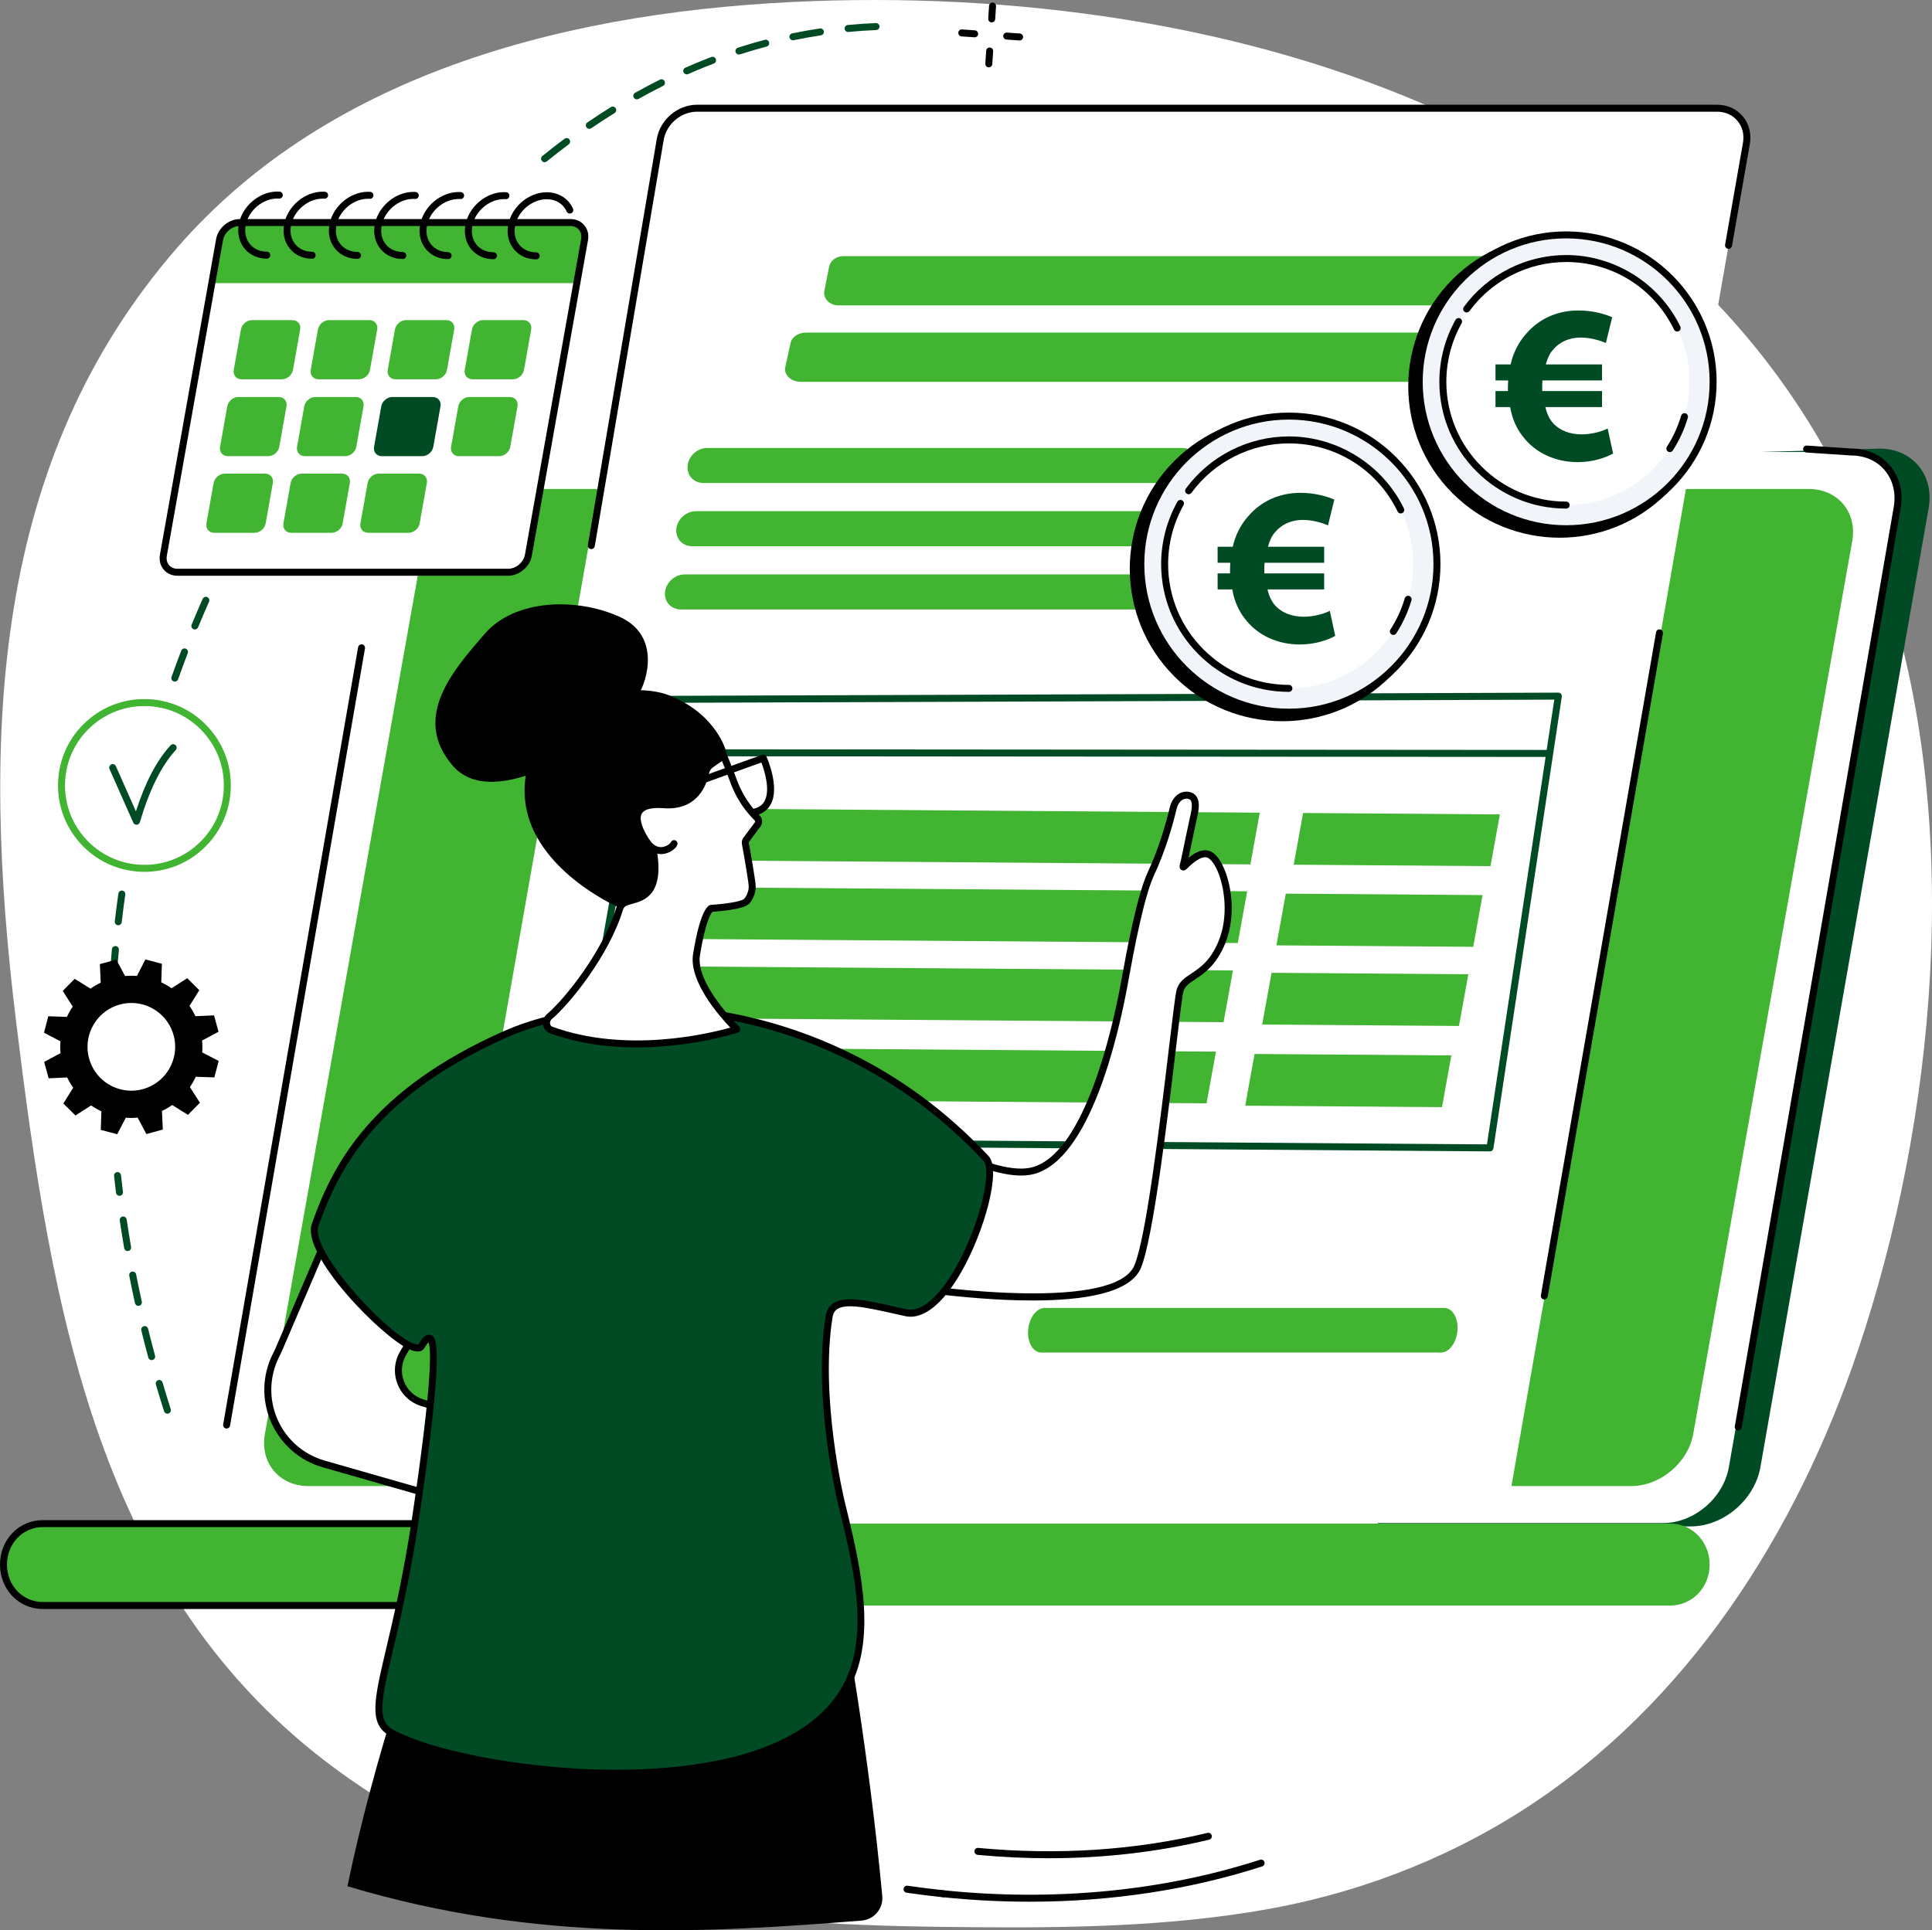 <svg xmlns="http://www.w3.org/2000/svg" id="Illustration" viewBox="0 0 2413.611 2412.003"><rect x="0" y="0" width="2413.611" height="2412.003" fill="#808080" stroke="none"/><path d="m1017.541,1.321c548.205-19.423,1160.923,172.893,1341.042,742.512,92.792,293.453,59.98,653.146-36.968,941.996-76.466,227.826-211.965,442.975-418.637,575.616-100.711,64.636-215.178,107.404-333.58,126.619-3.121.507-6.242,1.013-9.363,1.52-125.366,19.737-252.97,19.709-379.905,18.23-274.394-3.199-531.323-30.019-758.071-195.398C122.557,1993.971,64.301,1638.667,19.942,1275.1-23.594,918.3-10.287,575.852,221.276,309.593,413.905,88.102,717.436,11.953,1017.541,1.321Z" style="fill: #fff; stroke-width: 0px;"></path><g><g><path d="m1656.211,1851.651c-40.355-32.973-82.726-63.715-126.115-93.036-88.064-59.511-180.875-112.709-274.677-164.254-49.345-27.115-100.574-51.651-151.147-76.885-50.875-25.384-101.894-50.542-152.924-75.682-46.631-22.974-93.261-45.95-139.81-69.053-105.797-357.674-220.706-763.172-197.881-763.172l1734.739-48.966c40.834,0,68.23,33.221,61.069,74.056l-210.22,1198.651c-7.162,40.835-46.21,74.055-87.045,74.055h-386.043c-22.758-19.177-46.906-36.888-69.946-55.713Z" style="fill: #004b23; stroke-width: 0px;"></path><path d="m564.141,564.789h1748.291c38.587,0,64.384,31.281,57.616,69.869l-210.22,1198.651c-6.768,38.588-43.536,69.87-82.123,69.87H329.414c-38.588,0-64.384-31.282-57.616-69.87l210.22-1198.651c6.768-38.588,43.536-69.869,82.123-69.869Z" style="fill: #fff; stroke-width: 0px;"></path><g><path d="m2171.571,1787.468c-.247,0-.497-.02-.748-.063-2.374-.412-3.965-2.669-3.555-5.043l198.483-1148.449c3.083-17.581-.879-33.995-11.154-46.23-10.038-11.954-25.013-18.535-42.165-18.535l-55.754-3.688c-2.404-.162-4.224-2.237-4.063-4.642.158-2.405,2.212-4.228,4.64-4.063l55.466,3.68h.037c19.471,0,36.802,7.689,48.52,21.639,11.961,14.242,16.603,33.183,13.068,53.337l-198.481,1148.44c-.366,2.121-2.209,3.618-4.292,3.618Z" style="stroke-width: 0px;"></path><path d="m941.957,569.737c-2.408,0-4.361-1.953-4.361-4.361s1.952-4.361,4.361-4.361l815.336-.062c2.408,0,4.361,1.953,4.361,4.361s-1.952,4.361-4.361,4.361l-815.336.062Z" style="stroke-width: 0px;"></path><path d="m283.109,1785.054c-.248,0-.5-.02-.751-.065-2.374-.412-3.963-2.669-3.552-5.043l168.565-971.173c.413-2.374,2.696-3.969,5.043-3.549,2.374.412,3.964,2.669,3.552,5.043l-168.565,971.173c-.369,2.121-2.21,3.614-4.292,3.614Z" style="stroke-width: 0px;"></path></g></g><path d="m53.499,1903.88h2033.201c27.095,0,49.136,22.393,49.136,51.167s-22.041,51.164-49.136,51.164H53.499c-27.137,0-49.137-22.344-49.137-51.164s22-51.167,49.137-51.167Z" style="fill: #41b432; stroke-width: 0px;"></path><path d="m607.235,611.003h1652.284c36.469,0,60.848,29.121,54.452,65.044l-198.676,1115.873c-6.396,35.923-41.145,65.045-77.614,65.045H385.398c-36.469,0-60.848-29.121-54.452-65.045l198.676-1115.873c6.396-35.923,41.145-65.044,77.614-65.044Z" style="fill: #41b432; stroke-width: 0px;"></path><path d="m712.366,2010.573H53.499c-29.999,0-53.499-24.39-53.499-55.526s23.5-55.529,53.499-55.529h592.477c2.409,0,4.361,1.953,4.361,4.361s-1.952,4.361-4.361,4.361H53.499c-25.108,0-44.776,20.56-44.776,46.806s19.668,46.803,44.776,46.803h658.867c2.409,0,4.361,1.953,4.361,4.361s-1.952,4.361-4.361,4.361Z" style="stroke-width: 0px;"></path><g><path d="m527.024,1863.666L824.854,173.995c3.814-21.797,23.854-38.765,45.784-38.765h1274.513c23.997,0,40.769,20.18,36.595,44.032l-294.028,1680.527-1360.694,3.877Z" style="fill: #fff; stroke-width: 0px;"></path><g><path d="m1481.846,662.232c-2.102,11.452-12.703,20.322-24.289,20.322h-592.964c-12.824,0-21.756-10.786-19.43-23.462,2.102-11.452,12.703-20.322,24.289-20.322h592.964c12.824,0,21.756,10.786,19.43,23.462Z" style="fill: #41b432; stroke-width: 0px;"></path><path d="m1467.76,741.258c-2.102,11.452-12.703,20.322-24.289,20.322h-592.964c-12.824,0-21.756-10.785-19.43-23.462,2.102-11.451,12.704-20.321,24.289-20.321h592.964c12.824,0,21.756,10.785,19.43,23.461Z" style="fill: #41b432; stroke-width: 0px;"></path><path d="m1495.933,583.206c-2.102,11.452-12.703,20.321-24.289,20.321h-592.964c-12.824,0-21.756-10.785-19.43-23.462,2.102-11.452,12.703-20.321,24.289-20.321h592.964c12.824,0,21.756,10.786,19.43,23.462Z" style="fill: #41b432; stroke-width: 0px;"></path></g><path d="m1929.283,1623.75c-.248,0-.5-.02-.752-.065-2.372-.412-3.962-2.669-3.551-5.043l143.913-828.585c.415-2.374,2.673-3.97,5.044-3.549,2.372.412,3.962,2.669,3.551,5.043l-143.912,828.585c-.369,2.121-2.211,3.615-4.292,3.615Z" style="stroke-width: 0px;"></path><path d="m738.736,686.14c-.243,0-.488-.02-.736-.062-2.374-.403-3.972-2.652-3.57-5.028l86.124-507.784c4.162-23.785,26.16-42.397,50.084-42.397h1274.513c12.84,0,24.232,5.142,32.079,14.483,7.825,9.313,11.036,21.948,8.812,34.662l-22.316,127.296c-.417,2.374-2.693,3.969-5.048,3.543-2.374-.417-3.96-2.677-3.544-5.048l22.316-127.295c1.806-10.321-.643-20.102-6.898-27.547-6.161-7.334-15.182-11.372-25.401-11.372H870.638c-19.814,0-38.039,15.443-41.488,35.156l-86.12,507.762c-.362,2.127-2.206,3.631-4.294,3.631Z" style="stroke-width: 0px;"></path><g><g><path d="m1861.375,1438.74h-.031l-1148.853-8.379c-1.285-.009-2.5-.585-3.322-1.573-.821-.988-1.166-2.286-.941-3.552l98.073-552.061c.369-2.076,2.171-3.589,4.279-3.598l1136.227-4.077h.016c1.268,0,2.473.551,3.301,1.51.834.965,1.203,2.243,1.011,3.504l-85.447,564.517c-.322,2.132-2.156,3.708-4.311,3.708Zm-1143.656-17.064l1139.91,8.314,84.119-555.749-1127.496,4.046-96.533,543.389Z" style="fill: #004b23; stroke-width: 0px;"></path><path d="m1933.011,945.831h-.003l-1133.977-.852c-2.409-.003-4.36-1.956-4.358-4.364.002-2.408,1.953-4.358,4.361-4.358h.003l1133.977.852c2.409.003,4.36,1.956,4.359,4.364-.001,2.408-1.953,4.358-4.361,4.358Z" style="fill: #004b23; stroke-width: 0px;"></path></g><g><polygon points="1546.356 1178.376 804.298 1172.965 816.016 1108.336 1558.075 1113.748 1546.356 1178.376" style="fill: #41b432; stroke-width: 0px;"></polygon><polygon points="1562.09 1080.125 820.031 1074.714 831.75 1010.085 1573.808 1015.497 1562.09 1080.125" style="fill: #41b432; stroke-width: 0px;"></polygon><polygon points="1862.042 1082.313 1616.211 1080.52 1627.93 1015.891 1873.761 1017.684 1862.042 1082.313" style="fill: #41b432; stroke-width: 0px;"></polygon><polygon points="1840.442 1183.105 1594.611 1181.312 1606.33 1116.683 1852.161 1118.476 1840.442 1183.105" style="fill: #41b432; stroke-width: 0px;"></polygon><polygon points="1528.574 1277.286 786.515 1271.875 798.234 1207.246 1540.292 1212.657 1528.574 1277.286" style="fill: #41b432; stroke-width: 0px;"></polygon><polygon points="1822.66 1282.014 1576.829 1280.221 1588.548 1215.593 1834.379 1217.385 1822.66 1282.014" style="fill: #41b432; stroke-width: 0px;"></polygon><polygon points="1507.354 1378.719 765.296 1373.308 777.014 1308.679 1519.073 1314.09 1507.354 1378.719" style="fill: #41b432; stroke-width: 0px;"></polygon><polygon points="1801.44 1383.448 1555.609 1381.655 1567.328 1317.026 1813.159 1318.819 1801.44 1383.448" style="fill: #41b432; stroke-width: 0px;"></polygon></g></g><path d="m1868.645,381.623h-821.061c-11.151,0-19.613-8.724-17.719-18.267l6.016-30.3c1.487-7.489,8.967-12.961,17.719-12.961h821.061c11.151,0,19.613,8.724,17.718,18.267l-6.016,30.3c-1.487,7.489-8.967,12.961-17.719,12.961Z" style="fill: #41b432; stroke-width: 0px;"></path><path d="m1902.91,477.098h-902.412c-12.256,0-21.557-8.724-19.474-18.267l6.612-30.3c1.634-7.489,9.856-12.961,19.474-12.961h902.412c12.256,0,21.557,8.724,19.474,18.267l-6.612,30.3c-1.635,7.489-9.856,12.961-19.474,12.961Z" style="fill: #41b432; stroke-width: 0px;"></path><path d="m1820.624,1664.253c-1.769,14.578-10.695,25.87-20.448,25.87h-499.201c-10.796,0-18.316-13.731-16.357-29.868,1.769-14.578,10.695-25.87,20.448-25.87h499.201c10.796,0,18.316,13.731,16.357,29.868Z" style="fill: #41b432; stroke-width: 0px;"></path></g></g><g><g><circle cx="1602.04" cy="710.591" r="190.641" transform="translate(-33.237 1340.941) rotate(-45)" style="stroke-width: 0px;"></circle><g><circle cx="1610.191" cy="704.931" r="184.981" style="fill: #f1f5f9; stroke-width: 0px;"></circle><path d="m1610.192,894.274c-104.405,0-189.343-84.938-189.343-189.343s84.938-189.343,189.343-189.343,189.342,84.938,189.342,189.343-84.938,189.343-189.342,189.343Zm0-369.964c-99.595,0-180.62,81.026-180.62,180.621s81.026,180.62,180.62,180.62,180.619-81.026,180.619-180.62-81.026-180.621-180.619-180.621Z" style="stroke-width: 0px;"></path></g><circle cx="1610.191" cy="704.931" r="155.237" style="fill: #fff; stroke-width: 0px;"></circle><path d="m1740.697,793.382c-.811,0-1.63-.224-2.361-.698-2.025-1.306-2.605-4.006-1.299-6.028,7.825-12.118,13.853-25.261,17.915-39.064.682-2.311,3.103-3.623,5.415-2.953,2.311.681,3.633,3.106,2.953,5.418-4.297,14.603-10.674,28.509-18.954,41.329-.835,1.292-2.237,1.996-3.669,1.996Z" style="stroke-width: 0px;"></path><path d="m1749.923,641.58c-1.618,0-3.171-.903-3.927-2.456-25.473-52.473-77.51-85.069-135.805-85.069-47.887,0-93.404,23.086-121.759,61.758-1.421,1.948-4.152,2.362-6.095.94-1.943-1.425-2.364-4.154-.938-6.096,29.99-40.903,78.137-65.324,128.792-65.324,60.729,0,117.115,35.321,143.653,89.981,1.052,2.166.148,4.776-2.019,5.829-.613.298-1.263.437-1.902.437Z" style="stroke-width: 0px;"></path><path d="m1610.192,864.529c-88.003,0-159.598-71.596-159.598-159.598,0-27.334,7.03-54.308,20.33-78.008,1.175-2.104,3.837-2.856,5.937-1.667,2.101,1.178,2.848,3.836,1.67,5.937-12.57,22.397-19.214,47.897-19.214,73.737,0,83.192,67.682,150.876,150.876,150.876,2.409,0,4.361,1.953,4.361,4.361s-1.952,4.361-4.361,4.361Z" style="stroke-width: 0px;"></path><path d="m1668.069,794.623c-9.588,5.357-25.944,10.715-43.991,10.715-27.916,0-53.014-11.279-68.804-32.146-7.614-9.588-13.254-21.714-15.792-36.659h-18.329v-20.021h15.509v-4.794c0-2.82.282-5.64.282-8.46h-15.791v-20.021h18.894c3.384-15.227,10.433-28.199,19.456-38.351,15.792-18.329,38.351-29.045,65.14-29.045,16.919,0,32.146,3.948,42.298,8.46l-7.895,32.146c-7.332-3.102-19.175-6.767-31.583-6.767-13.254,0-25.661,4.794-34.403,15.227-4.23,4.512-7.05,10.997-9.024,18.329h70.214v20.021h-74.444c-.282,2.82-.282,5.64-.282,8.742v4.512h74.726v20.021h-70.779c1.975,8.46,5.076,14.945,9.306,19.739,9.024,10.152,22.276,14.382,36.376,14.382,12.971,0,26.225-4.23,32.146-7.332l6.768,31.301Z" style="fill: #004b23; stroke-width: 0px;"></path></g><g><circle cx="1948.496" cy="482.716" r="189.197" transform="translate(229.37 1519.179) rotate(-45)" style="stroke-width: 0px;"></circle><g><circle cx="1956.585" cy="477.099" r="183.581" transform="translate(235.711 1523.254) rotate(-45)" style="fill: #f1f5f9; stroke-width: 0px;"></circle><path d="m1956.585,665.042c-103.631,0-187.942-84.311-187.942-187.943s84.311-187.94,187.942-187.94,187.942,84.311,187.942,187.94-84.311,187.943-187.942,187.943Zm0-367.161c-98.823,0-179.22,80.398-179.22,179.218s80.397,179.221,179.22,179.221,179.219-80.398,179.219-179.221-80.397-179.218-179.219-179.218Z" style="stroke-width: 0px;"></path></g><circle cx="1956.585" cy="477.099" r="154.061" transform="translate(235.711 1523.254) rotate(-45)" style="fill: #fff; stroke-width: 0px;"></circle><path d="m2086.103,564.913c-.81,0-1.63-.224-2.361-.699-2.024-1.306-2.605-4.006-1.299-6.028,7.766-12.027,13.745-25.066,17.774-38.76.68-2.308,3.109-3.617,5.415-2.953,2.311.681,3.633,3.106,2.953,5.417-4.265,14.495-10.595,28.297-18.813,41.025-.835,1.292-2.237,1.996-3.669,1.996Z" style="stroke-width: 0px;"></path><path d="m2095.26,414.261c-1.618,0-3.172-.903-3.927-2.456-25.276-52.064-76.909-84.407-134.749-84.407-47.515,0-92.676,22.908-120.809,61.278-1.42,1.948-4.155,2.359-6.095.94-1.944-1.425-2.364-4.154-.938-6.096,29.767-40.605,77.56-64.844,127.842-64.844,60.282,0,116.254,35.06,142.596,89.319,1.052,2.166.147,4.776-2.019,5.829-.613.298-1.263.437-1.902.437Z" style="stroke-width: 0px;"></path><path d="m1956.585,635.521c-87.355,0-158.423-71.068-158.423-158.423,0-27.136,6.979-53.91,20.182-77.431,1.178-2.101,3.836-2.854,5.939-1.667,2.1,1.178,2.846,3.836,1.668,5.937-12.473,22.22-19.066,47.519-19.066,73.161,0,82.545,67.156,149.7,149.7,149.7,2.409,0,4.361,1.953,4.361,4.361s-1.952,4.361-4.361,4.361Z" style="stroke-width: 0px;"></path><path d="m2015.206,566.748c-9.588,5.357-25.944,10.715-43.991,10.715-27.916,0-53.014-11.279-68.804-32.146-7.614-9.588-13.254-21.714-15.792-36.659h-18.329v-20.021h15.509v-4.794c0-2.82.282-5.64.282-8.46h-15.791v-20.021h18.894c3.384-15.227,10.433-28.199,19.456-38.351,15.792-18.329,38.351-29.045,65.14-29.045,16.919,0,32.146,3.948,42.298,8.46l-7.895,32.146c-7.332-3.102-19.175-6.767-31.583-6.767-13.254,0-25.661,4.794-34.403,15.227-4.23,4.512-7.05,10.997-9.024,18.329h70.214v20.021h-74.444c-.282,2.82-.282,5.64-.282,8.742v4.512h74.726v20.021h-70.779c1.975,8.46,5.076,14.945,9.306,19.739,9.024,10.152,22.276,14.382,36.376,14.382,12.971,0,26.225-4.23,32.146-7.332l6.768,31.301Z" style="fill: #004b23; stroke-width: 0px;"></path></g></g><g><path d="m581.849,1921.274c-52.117,72.217-118.058,290.807-147.772,435.724,239.955,71.986,451.785,57.845,642.188,42.94,15.709-1.23,27.399-15.065,25.939-30.755-16.945-182.063-47.52-348.557-47.52-348.557l-472.836-99.352Z" style="stroke-width: 0px;"></path><g><g><path d="m1120.011,1399.109s116.451,78.384,170.885,63.622c76.597-20.773,110.31-215.895,113.608-233.218,3.298-17.323,18.056-105.15,33.362-137.923,14.385-30.799,23.145-62.325,27.763-81.709,2.784-11.683,10.737-17.334,18.626-16.134,6.934,1.055,11.532,6.488,7.633,23.91-4.509,20.151-8.516,40.419-12.204,57.651-1.161,5.426-3.366,10.55.45,6.698,8.889-8.973,20.516-17.793,29.609-14.496,17.085,6.195,35.302,63.816,16.945,109.447-18.356,45.631-47.698,40.505-52.774,61.994-5.076,21.489-31.54,294.044-52.719,343.939-30.457,71.754-322.537,19.386-322.537,19.386l21.353-203.168Z" style="fill: #fff; stroke-width: 0px;"></path><path d="m1289.97,1625.044c-87.346,0-185.107-17.224-192.082-18.473l-3.992-.715,22.536-214.414,6.014,4.049c1.052.707,96.943,64.756,152.95,64.762,5.163,0,9.979-.542,14.359-1.729,66.274-17.973,100.978-178.693,110.035-227.523l.43-2.303c.372-1.951.888-4.799,1.536-8.362,5.017-27.627,18.343-101.012,32.159-130.592,13.837-29.625,22.577-60.33,27.472-80.872,3.115-13.072,12.78-21.054,23.522-19.438,4.334.662,7.642,2.621,9.831,5.821,3.362,4.915,3.82,12.556,1.404,23.354-2.835,12.666-5.439,25.227-7.957,37.377-1.127,5.437-2.223,10.724-3.291,15.784,10.151-8.211,18.979-11.031,26.333-8.359,8.083,2.93,13.965,12.913,17.476,20.77,10.479,23.453,15.171,61.738,2.029,94.404-11.079,27.541-26.379,37.704-37.551,45.122-7.989,5.307-13.268,8.813-15.023,16.247-1.41,5.965-4.766,33.998-9.015,69.489-10.707,89.422-28.627,239.091-43.934,275.153-13.272,31.266-71.487,40.446-135.241,40.449Zm-186.549-26.355c83.151,14.478,290.281,37.814,313.761-17.501,14.824-34.924,32.651-183.821,43.303-272.782,4.451-37.164,7.665-64.015,9.187-70.458,2.548-10.787,10.027-15.755,18.687-21.508,10.79-7.166,24.217-16.085,34.285-41.111,12.121-30.134,7.512-66.528-1.901-87.593-3.873-8.668-8.541-14.697-12.485-16.127-5.463-1.976-14.586,2.93-25.023,13.467-1.063,1.076-3.888,3.935-7.217,2.027-3.37-1.925-2.436-5.48-1.448-9.245.28-1.067.593-2.257.852-3.461,1.361-6.366,2.767-13.146,4.226-20.182,2.526-12.183,5.137-24.782,7.986-37.51,2.405-10.747.975-14.969-.092-16.527-.539-.789-1.476-1.744-3.942-2.121-6.141-.891-11.674,4.225-13.727,12.837-4.989,20.937-13.904,52.249-28.054,82.542-13.338,28.558-26.518,101.137-31.48,128.459-.653,3.595-1.174,6.468-1.549,8.433l-.423,2.263c-11.91,64.206-47.086,215.573-116.329,234.349-49.12,13.339-143.475-44.228-168.436-60.267l-20.18,192.018Z" style="stroke-width: 0px;"></path></g><g><path d="m431.698,1491.791l-83.112,193.829c-1.214,2.831-2.605,5.58-3.976,8.338-26.597,53.48,1.638,118.704,59.78,135.356l250.686,71.799,6.629-106.329-134.27-41.993c-25.97-8.122-37.631-38.293-23.875-61.77l23.268-39.71-95.13-159.519Z" style="fill: #fff; stroke-width: 0px;"></path><path d="m659.089,1906.799l-255.901-73.291c-28.83-8.26-52.3-28.725-64.39-56.153-12.104-27.456-11.41-58.564,1.905-85.338l.35-.702c1.265-2.538,2.46-4.937,3.524-7.413l86.484-201.691,100.833,169.082-24.572,41.937c-5.882,10.034-6.85,22.013-2.656,32.862,4.194,10.852,12.966,19.066,24.069,22.538l137.533,43.016-7.179,115.154Zm-226.755-405.424l-79.741,185.961c-1.16,2.709-2.469,5.332-3.734,7.871l-.347.696c-12.158,24.447-12.789,52.854-1.733,77.934,11.042,25.051,32.478,43.743,58.811,51.284l245.469,70.305,6.078-97.499-131.005-40.972c-13.654-4.27-24.444-14.375-29.601-27.72-5.156-13.342-3.967-28.075,3.267-40.418l21.964-37.485-89.427-149.956Z" style="stroke-width: 0px;"></path></g><g><path d="m629.885,1293.052c140.382-62.634,411.689-49.646,602.02,154.612,22.378,24.016-42.268,205.179-99.907,192.716-42.725-9.237-78.824-19.692-91.658-5.433-3.525,3.917-4.296,8.551-4.708,11.171-16.098,102.498,15.301,230.823,15.301,230.823,18.779,76.754,39.09,159.766,10.129,222.843-78.238,170.398-478.38,116.935-571.963,65.49-38.521-21.176,1.932-79.461,30.25-269.581,21.095-141.623,33.385-258.967,7.269-213.699-12.818,22.218-146.952-111.385-132.95-151.29,30.703-87.504,84.715-170.058,236.216-237.653Z" style="fill: #004b23; stroke-width: 0px;"></path><path d="m770.833,2220.001c-118.278.003-236.934-25.122-283.834-50.906-26.762-14.711-19.779-44.381-4.479-109.385,9.185-39.027,21.765-92.477,32.517-164.658,25.827-173.4,23.418-210.465,20.243-217.821-.938.931-2.546,2.89-4.884,6.945-2.223,3.847-7.381,7.277-19.368,1.78-35.071-16.102-135.038-118.039-121.475-156.696,27.514-78.416,77.373-168.278,238.554-240.193,76.298-34.038,182.794-42.661,284.878-23.078,86.439,16.59,212.488,61.057,322.111,178.701,16.089,17.269-5.144,93.678-33.814,144.118-23.18,40.781-48.125,60.605-70.206,55.832-5.209-1.124-10.318-2.268-15.3-3.385-33.609-7.524-62.63-14.02-72.195-3.39-2.71,3.01-3.292,6.715-3.64,8.927-15.779,100.475,14.916,227.835,15.229,229.11,18.493,75.583,39.451,161.242,9.857,225.7-19.719,42.945-60.416,74.856-120.964,94.845-50.976,16.829-112.059,23.549-173.23,23.552Zm-235.063-552.248c.735,0,1.488.125,2.257.392,6.52,2.274,18.657,6.508-14.364,228.191-10.805,72.544-23.433,126.196-32.654,165.373-14.685,62.397-20.764,88.224.192,99.743,69.988,38.476,302.709,75.376,450.127,26.715,58.154-19.2,97.104-49.546,115.77-90.202,28.327-61.696,8.639-142.162-10.4-219.979-.318-1.3-31.423-130.362-15.375-232.543.433-2.751,1.332-8.475,5.775-13.413,12.976-14.421,42.81-7.743,80.583.715,4.962,1.113,10.051,2.251,15.237,3.373,17.78,3.842,39.948-14.966,60.781-51.619,30.601-53.839,45.916-122.162,35.013-133.863-108.018-115.921-232.208-159.738-317.371-176.08-100.397-19.259-204.948-10.863-279.68,22.479-158.157,70.566-206.979,158.451-233.878,235.116-10.277,29.285,78.899,128.442,116.884,145.879,5.551,2.55,7.93,2.203,8.173,1.786,3.326-5.764,7.699-12.061,12.929-12.061Z" style="stroke-width: 0px;"></path></g></g><g><g><path d="m768.488,1131.619s-100.144-44.964-111.918-126.951c-8.272-57.597,26.133-111.509,80.55-132.114,27.571-10.44,70.737-14.841,99.102-3.539,60.433,24.081,71.135,70.927,71.135,70.927,0,0-50.315,245.844-138.869,191.676Z" style="stroke-width: 0px;"></path><path d="m799.071,864.958c7.563-11.63,28.307-70.437-25.522-94.455-53.829-24.018-130.512-22.071-168.239,21.759-37.726,43.83-92.298,103.969-39.468,164.774,52.83,60.805,186.071-37.291,186.071-37.291l47.158-54.787Z" style="stroke-width: 0px;"></path></g><g><g><path d="m904.017,944.229s6.621,16.982,9.658,24.412c2.88,7.047,9.315,30.78,32.255,53.486,2.191,2.169,2.383,5.702.536,8.169l-14.232,19.015c-.982,1.312-1.378,2.964-1.082,4.593,1.828,10.049,8.456,46.942,8.576,54.04.139,8.235-4.789,16.483-7.571,18.802-7.346,6.122-43.76,8.346-43.76,8.346,0,0-9.361,2.748-18.256,57.87-6.259,38.785,50.398,93.206,50.398,93.206,0,0-122.708,40.825-232.075.833-6.771-2.476-7.621-12.066-2.085-16.724,21.877-18.402,70.806-78.911,87.691-134.698,1.005-3.319,3.278-6.105,6.399-7.633,12.683-6.208,45.491-2.065,36.167-62.126-.238-1.534-.88-3.012-1.836-4.222-8.028-10.17-44.915-60.462,14.341-56.023,39.123,2.931,49.531-26.435,52.234-39.798.882-4.361,3.488-8.2,7.152-10.753l15.49-10.794Z" style="fill: #fff; stroke-width: 0px;"></path><path d="m795.456,1308.784c-34.448,0-72.268-4.443-108.489-17.686-4.39-1.607-7.516-5.432-8.362-10.233-.923-5.236.981-10.574,4.967-13.927,22.236-18.705,70.099-79.021,86.324-132.622,1.367-4.515,4.522-8.265,8.654-10.29,2.567-1.255,5.613-2.087,8.84-2.967,14.279-3.901,32.049-8.754,24.935-54.569-.122-.795-.46-1.573-.951-2.195-8.051-10.202-25.869-35.65-17.398-51.585,4.8-9.029,16.734-12.893,35.49-11.488,34.557,2.621,44.667-21.636,47.634-36.312,1.1-5.435,4.273-10.216,8.933-13.467l15.491-10.792c1.096-.764,2.486-.98,3.762-.596,1.279.389,2.308,1.343,2.794,2.589.067.171,6.644,17.033,9.632,24.347.389.951.842,2.195,1.384,3.688,3.448,9.5,10.622,29.265,29.901,48.345,3.717,3.68,4.128,9.648.958,13.881l-14.231,19.015c-.26.349-.359.775-.282,1.201,2.559,14.074,8.525,47.581,8.646,54.745.158,9.404-5.206,18.95-9.14,22.226-7.584,6.323-36.441,8.694-44.982,9.268-1.812,1.985-8.694,11.99-15.52,54.296-5.828,36.111,48.564,88.834,49.113,89.362,1.102,1.059,1.57,2.615,1.234,4.106-.336,1.491-1.428,2.697-2.878,3.177-.83.278-56.737,18.481-126.46,18.481Zm26.751-299.122c-8.679,0-17.536,1.516-20.528,7.147-4.953,9.316,5.816,28.495,16.545,42.085,1.43,1.814,2.371,3.978,2.723,6.264,8.308,53.51-16.46,60.276-31.257,64.316-2.818.769-5.478,1.497-7.304,2.391-1.963.96-3.474,2.777-4.141,4.98-17.533,57.922-67.458,118.601-89.057,136.77-1.589,1.337-2.371,3.589-1.992,5.741.179,1.014.775,2.822,2.767,3.549,92.178,33.706,195.242,8.822,222.372,1.164-14.213-14.878-51.945-58.047-46.498-91.801,8.423-52.201,17.724-60.302,21.333-61.361.312-.091.636-.148.963-.168,14.529-.888,36.928-3.756,41.234-7.345,1.847-1.539,6.116-8.626,6.001-15.378-.089-5.326-4.452-31.042-8.504-53.331-.51-2.8.176-5.713,1.881-7.99l14.231-19.012c.555-.744.505-1.846-.114-2.459-20.672-20.46-28.298-41.468-31.962-51.565-.495-1.363-.904-2.499-1.259-3.368-1.966-4.81-5.458-13.683-7.667-19.321l-10.952,7.629c-2.809,1.959-4.717,4.815-5.37,8.044-2.848,14.077-14.08,46.471-56.834,43.28-2.12-.159-4.36-.261-6.609-.261Z" style="stroke-width: 0px;"></path></g><path d="m825.741,1067.245c-6.042,0-14.322-2.399-21.612-12.905-1.373-1.979-.882-4.696,1.097-6.071,1.982-1.368,4.698-.88,6.069,1.096,4.425,6.377,9.531,9.498,15.145,9.148,5.916-.323,10.6-4.25,11.468-5.619.644-2.135,2.812-3.455,5.048-3.007,2.36.483,3.881,2.788,3.399,5.148-.853,4.168-7.866,10.074-15.975,11.738-1.302.267-2.876.471-4.639.471Zm12.07-13.961v.003s0-.003,0-.003Zm.158-.491h0Z" style="stroke-width: 0px;"></path><path d="m941.373,1019.445c-2.042,0-3.864-1.439-4.275-3.518-.466-2.362,1.072-4.656,3.436-5.122,7.162-1.411,12.02-4.77,14.851-10.267,6.795-13.191.26-36.252-4.222-47.72l-121.448,43.629c-2.27.806-4.766-.367-5.579-2.632-.815-2.266.363-4.765,2.629-5.579l125.346-45.029c2.141-.767,4.512.236,5.449,2.308.687,1.516,16.697,37.431,5.579,59.015-4.073,7.91-11.112,12.899-20.919,14.832-.284.057-.568.082-.848.082Z" style="stroke-width: 0px;"></path></g></g></g><g><g><path d="m1178.235,2370.761c-.152,0-.307-.008-.461-.025-15.01-1.556-30.213-3.453-45.189-5.631-2.409-.352-4.079-2.589-3.728-5,.35-2.408,2.599-4.08,4.997-3.728,14.857,2.164,29.941,4.043,44.831,5.591,2.422.25,4.181,2.416,3.93,4.838-.236,2.269-2.149,3.955-4.38,3.955Z" style="stroke-width: 0px;"></path><path d="m1286.252,2376.323c-35.926,0-72.166-1.868-108.474-5.633-2.395-.25-4.137-2.394-3.888-4.787.248-2.396,2.387-4.103,4.789-3.89,137.625,14.27,274.373,1.085,395.46-38.132,2.291-.752,4.752.514,5.494,2.805.741,2.291-.514,4.75-2.805,5.491-90.266,29.236-189.136,44.146-290.576,44.146Z" style="stroke-width: 0px;"></path><path d="m1310.205,2322.001c-29.327,0-58.978-1.4-88.906-4.208-2.398-.224-4.16-2.351-3.935-4.747.226-2.399,2.347-4.197,4.75-3.935,99.333,9.316,195.705,2.998,286.425-18.771,2.337-.565,4.698.883,5.258,3.226.562,2.34-.88,4.696-3.222,5.258-64.305,15.429-131.415,23.177-200.37,23.177Z" style="stroke-width: 0px;"></path></g><g><g><g><circle cx="180.43" cy="981.473" r="103.577" transform="translate(-641.16 415.05) rotate(-45)" style="fill: #fff; stroke-width: 0px;"></circle><path d="m180.568,1089.415c-2.007,0-4.019-.054-6.039-.165-28.788-1.576-55.239-14.268-74.481-35.738-19.242-21.471-28.971-49.152-27.394-77.939,1.576-28.788,14.269-55.239,35.74-74.481,21.469-19.242,49.147-28.981,77.938-27.394,28.788,1.576,55.239,14.268,74.481,35.738,19.242,21.471,28.971,49.152,27.394,77.939-1.576,28.788-14.269,55.239-35.74,74.481-19.965,17.89-45.3,27.558-71.899,27.558Zm-.264-207.16c-24.452,0-47.737,8.884-66.089,25.332-19.736,17.686-31.403,41.999-32.852,68.462-1.448,26.463,7.495,51.906,25.181,71.639,17.688,19.736,42.001,31.403,68.463,32.851,26.444,1.459,51.902-7.49,71.639-25.179,19.736-17.686,31.404-41.999,32.854-68.462,1.448-26.463-7.495-51.906-25.181-71.639-17.688-19.736-42.001-31.403-68.463-32.851-1.856-.102-3.707-.153-5.551-.153Zm103.549,104.882h.029-.029Z" style="fill: #41b432; stroke-width: 0px;"></path></g><path d="m170.507,1030.581c-1.715,0-3.284-1.011-3.986-2.595l-29.705-67.056c-.975-2.201.02-4.779,2.222-5.752,2.202-.983,4.777.017,5.754,2.22l24.992,56.417c11.895-36.746,26.125-63.802,43.346-82.494,1.63-1.769,4.388-1.885,6.163-.253,1.77,1.633,1.884,4.393.251,6.164-17.747,19.262-32.838,49.617-44.853,90.225-.52,1.752-2.075,2.996-3.9,3.115-.095.006-.19.009-.284.009Z" style="fill: #004b23; stroke-width: 0px;"></path></g><g><path d="m634.817,715.078H221.817c-11.872,0-19.795-9.558-17.697-21.348l70.175-394.296c2.099-11.79,13.424-21.348,25.296-21.348h413c11.872,0,19.796,9.558,17.697,21.348l-70.176,394.296c-2.098,11.79-13.424,21.348-25.296,21.348Z" style="fill: #fff; stroke-width: 0px;"></path><path d="m720.617,353.774h-455.993l9.671-54.341c2.099-11.79,13.424-21.348,25.296-21.348h413c11.872,0,19.796,9.558,17.697,21.348l-9.671,54.341Z" style="fill: #41b432; stroke-width: 0px;"></path><path d="m634.817,719.44H221.816c-7.019,0-13.188-2.752-17.374-7.749-4.227-5.045-5.867-11.695-4.615-18.725l70.175-394.297c2.447-13.756,15.722-24.946,29.589-24.946h413.001c7.019,0,13.19,2.751,17.375,7.748,4.228,5.046,5.867,11.695,4.615,18.726l-70.177,394.296c-2.447,13.757-15.721,24.947-29.588,24.947Zm-335.226-436.994c-9.838,0-19.259,7.964-21.002,17.751l-70.175,394.296c-.791,4.447.173,8.564,2.714,11.599,2.5,2.981,6.296,4.625,10.689,4.625h413.001c9.838,0,19.259-7.964,21.003-17.751l70.176-394.297c.791-4.446-.173-8.563-2.714-11.596-2.5-2.984-6.296-4.628-10.69-4.628h-413.001Z" style="stroke-width: 0px;"></path><g><path d="m335.063,570.007h-50.452c-6.503,0-10.842-5.235-9.693-11.692l8.995-50.541c1.149-6.458,7.352-11.693,13.855-11.693h50.452c6.503,0,10.842,5.235,9.693,11.693l-8.995,50.541c-1.149,6.457-7.352,11.692-13.855,11.692Z" style="fill: #41b432; stroke-width: 0px;"></path><path d="m431.262,570.007h-50.452c-6.503,0-10.842-5.235-9.693-11.692l8.995-50.541c1.149-6.458,7.352-11.693,13.855-11.693h50.452c6.502,0,10.842,5.235,9.693,11.693l-8.995,50.541c-1.149,6.457-7.352,11.692-13.855,11.692Z" style="fill: #41b432; stroke-width: 0px;"></path><path d="m527.462,570.007h-50.452c-6.503,0-10.842-5.235-9.693-11.692l8.995-50.541c1.149-6.458,7.352-11.693,13.855-11.693h50.452c6.503,0,10.842,5.235,9.693,11.693l-8.995,50.541c-1.149,6.457-7.352,11.692-13.855,11.692Z" style="fill: #004b23; stroke-width: 0px;"></path><path d="m623.662,570.007h-50.452c-6.503,0-10.842-5.235-9.693-11.692l8.995-50.541c1.149-6.458,7.352-11.693,13.855-11.693h50.452c6.502,0,10.842,5.235,9.693,11.693l-8.995,50.541c-1.149,6.457-7.352,11.692-13.855,11.692Z" style="fill: #41b432; stroke-width: 0px;"></path><path d="m318.02,665.763h-50.452c-6.503,0-10.842-5.235-9.693-11.692l8.995-50.541c1.149-6.457,7.352-11.692,13.855-11.692h50.452c6.503,0,10.842,5.235,9.693,11.692l-8.995,50.541c-1.149,6.457-7.352,11.692-13.855,11.692Z" style="fill: #41b432; stroke-width: 0px;"></path><path d="m414.22,665.763h-50.452c-6.503,0-10.842-5.235-9.693-11.692l8.995-50.541c1.149-6.457,7.353-11.692,13.855-11.692h50.452c6.503,0,10.842,5.235,9.693,11.692l-8.995,50.541c-1.149,6.457-7.352,11.692-13.855,11.692Z" style="fill: #41b432; stroke-width: 0px;"></path><path d="m510.42,665.763h-50.452c-6.503,0-10.842-5.235-9.693-11.692l8.995-50.541c1.149-6.457,7.352-11.692,13.855-11.692h50.452c6.503,0,10.842,5.235,9.693,11.692l-8.996,50.541c-1.149,6.457-7.352,11.692-13.855,11.692Z" style="fill: #41b432; stroke-width: 0px;"></path><path d="m352.159,473.947h-50.452c-6.503,0-10.842-5.235-9.693-11.693l8.995-50.541c1.149-6.457,7.352-11.692,13.855-11.692h50.452c6.503,0,10.842,5.235,9.693,11.692l-8.995,50.541c-1.149,6.458-7.352,11.693-13.855,11.693Z" style="fill: #41b432; stroke-width: 0px;"></path><path d="m448.359,473.947h-50.452c-6.503,0-10.842-5.235-9.693-11.693l8.995-50.541c1.149-6.457,7.352-11.692,13.855-11.692h50.452c6.502,0,10.842,5.235,9.693,11.692l-8.995,50.541c-1.149,6.458-7.352,11.693-13.855,11.693Z" style="fill: #41b432; stroke-width: 0px;"></path><path d="m544.559,473.947h-50.452c-6.503,0-10.842-5.235-9.693-11.693l8.995-50.541c1.149-6.457,7.352-11.692,13.855-11.692h50.452c6.503,0,10.842,5.235,9.693,11.692l-8.995,50.541c-1.149,6.458-7.352,11.693-13.855,11.693Z" style="fill: #41b432; stroke-width: 0px;"></path><path d="m640.758,473.947h-50.452c-6.503,0-10.842-5.235-9.693-11.693l8.995-50.541c1.149-6.457,7.352-11.692,13.855-11.692h50.452c6.502,0,10.842,5.235,9.693,11.692l-8.995,50.541c-1.149,6.458-7.352,11.693-13.855,11.693Z" style="fill: #41b432; stroke-width: 0px;"></path></g><g><path d="m333.312,323.187h-.011c-11.164-.028-20.973-4.423-27.618-12.374-6.813-8.146-9.444-18.947-7.412-30.409,4.021-22.666,25.659-41.065,48.266-41.065.917-.031,1.777.025,2.655.082,2.403.156,4.226,2.229,4.072,4.634-.155,2.405-2.202,4.239-4.634,4.072-.686-.045-1.398-.119-2.084-.065-18.583,0-36.37,15.173-39.685,33.865-1.576,8.884.383,17.158,5.514,23.294,4.966,5.94,12.407,9.222,20.95,9.245,2.409.006,4.356,1.965,4.35,4.373-.006,2.405-1.958,4.35-4.361,4.35Z" style="stroke-width: 0px;"></path><path d="m389.938,323.338h-.011c-11.163-.028-20.971-4.424-27.618-12.374-6.812-8.149-9.444-18.95-7.411-30.412,4.019-22.666,25.657-41.065,48.264-41.065.936-.042,1.782.029,2.655.085,2.405.156,4.228,2.229,4.073,4.634-.156,2.402-2.249,4.185-4.632,4.071-.691-.042-1.383-.071-2.103-.068-18.569,0-36.353,15.173-39.668,33.865-1.576,8.884.382,17.158,5.514,23.297,4.966,5.94,12.405,9.222,20.949,9.245,2.409.006,4.356,1.965,4.35,4.373-.006,2.405-1.958,4.35-4.361,4.35Z" style="stroke-width: 0px;"></path><path d="m446.566,323.485h-.011c-11.163-.028-20.971-4.424-27.618-12.374-6.813-8.146-9.445-18.947-7.412-30.409,4.019-22.666,25.654-41.065,48.261-41.065.89-.003,1.78.028,2.659.082,2.403.156,4.226,2.229,4.072,4.634-.155,2.405-2.232,4.225-4.634,4.071-.687-.045-1.394-.054-2.088-.065-18.585,0-36.367,15.171-39.681,33.865-1.576,8.885.383,17.155,5.514,23.294,4.966,5.94,12.406,9.222,20.95,9.245,2.409.006,4.355,1.965,4.35,4.373-.006,2.405-1.958,4.35-4.361,4.35Z" style="stroke-width: 0px;"></path><path d="m503.192,323.636h-.011c-11.166-.031-20.974-4.426-27.62-12.377-6.81-8.149-9.442-18.947-7.409-30.409,4.019-22.666,25.658-41.065,48.264-41.065.93.003,1.772.031,2.639.082,2.403.145,4.235,2.212,4.089,4.616-.143,2.408-2.224,4.282-4.617,4.089-.696-.04-1.406-.062-2.118-.065-18.568,0-36.353,15.173-39.668,33.865-1.576,8.884.382,17.155,5.513,23.294,4.966,5.94,12.406,9.225,20.95,9.248,2.409.006,4.357,1.965,4.35,4.372-.007,2.405-1.958,4.35-4.361,4.35Z" style="stroke-width: 0px;"></path><path d="m559.819,323.783h-.011c-11.163-.028-20.971-4.424-27.618-12.374-6.813-8.146-9.445-18.947-7.412-30.409,4.019-22.666,25.658-41.068,48.265-41.068.929.006,1.783.028,2.655.085,2.403.156,4.226,2.229,4.071,4.634-.156,2.405-2.224,4.208-4.634,4.072-.689-.046-1.4-.108-2.1-.068-18.569,0-36.356,15.173-39.67,33.867-1.576,8.884.383,17.155,5.514,23.294,4.966,5.94,12.406,9.222,20.95,9.245,2.409.006,4.355,1.965,4.35,4.373-.006,2.405-1.958,4.35-4.361,4.35Z" style="stroke-width: 0px;"></path><path d="m616.445,323.931h-.011c-11.164-.028-20.973-4.424-27.618-12.374-6.812-8.146-9.444-18.947-7.411-30.409,4.019-22.666,25.658-41.065,48.264-41.065.907-.023,1.777.023,2.655.082,2.403.156,4.226,2.229,4.072,4.634-.155,2.405-2.204,4.202-4.634,4.071-.686-.045-1.397-.06-2.084-.065-18.585,0-36.37,15.174-39.684,33.865-1.576,8.884.382,17.155,5.512,23.294,4.966,5.94,12.406,9.222,20.95,9.245,2.409.006,4.356,1.965,4.35,4.373-.006,2.405-1.958,4.35-4.361,4.35Z" style="stroke-width: 0px;"></path><path d="m669.851,324.073h-.011c-11.163-.028-20.971-4.424-27.618-12.374-6.812-8.149-9.444-18.95-7.411-30.412,4.019-22.666,25.658-41.065,48.264-41.065h.109c14.613.04,27.125,7.902,32.655,20.517.967,2.206-.038,4.779-2.244,5.747-2.212.963-4.777-.042-5.745-2.243-4.184-9.548-13.413-15.267-24.688-15.298h-.089c-18.573,0-36.357,15.173-39.672,33.865-1.576,8.884.382,17.158,5.514,23.297,4.966,5.94,12.405,9.222,20.949,9.245,2.409.005,4.356,1.965,4.35,4.372-.006,2.405-1.958,4.35-4.361,4.35Z" style="stroke-width: 0px;"></path></g></g><g><path d="m1217.589,46.623c-.102,0-.206-.003-.31-.011l-16.041-1.127c-2.403-.168-4.213-2.252-4.045-4.657.168-2.402,2.242-4.268,4.655-4.043l16.041,1.127c2.403.167,4.214,2.251,4.045,4.657-.161,2.297-2.075,4.055-4.345,4.055Z" style="stroke-width: 0px;"></path><path d="m1273.731,50.564c-.102,0-.206-.003-.31-.012l-16.041-1.127c-2.403-.168-4.214-2.252-4.045-4.657.168-2.402,2.243-4.256,4.655-4.043l16.041,1.127c2.403.167,4.214,2.251,4.045,4.656-.161,2.297-2.076,4.055-4.346,4.055Z" style="stroke-width: 0px;"></path><path d="m1235.313,84.133c-.094,0-.189-.003-.284-.008-2.405-.156-4.228-2.229-4.073-4.634l1.033-16.045c.155-2.405,2.229-4.228,4.633-4.072,2.405.156,4.228,2.229,4.073,4.634l-1.034,16.045c-.149,2.308-2.068,4.08-4.348,4.08Z" style="stroke-width: 0px;"></path><path d="m1238.932,27.971c-.095,0-.189-.003-.285-.008-2.403-.156-4.226-2.229-4.071-4.634l1.035-16.048c.155-2.405,2.211-4.225,4.634-4.072,2.403.156,4.227,2.229,4.072,4.634l-1.035,16.048c-.149,2.308-2.068,4.08-4.348,4.08Z" style="stroke-width: 0px;"></path></g><path d="m680.32,202.678c-1.271,0-2.53-.551-3.392-1.616-1.516-1.871-1.228-4.619.643-6.136,9.118-7.385,18.431-14.628,27.683-21.528,1.934-1.442,4.662-1.045,6.103.889,1.441,1.931,1.043,4.662-.887,6.102-9.16,6.831-18.38,14.004-27.408,21.318-.808.653-1.779.971-2.743.971Zm55.939-41.71c-1.393,0-2.76-.665-3.605-1.899-1.36-1.99-.849-4.702,1.14-6.062,9.682-6.619,19.567-13.067,29.383-19.168,2.045-1.272,4.735-.647,6.007,1.4,1.272,2.044.644,4.733-1.401,6.005-9.709,6.036-19.488,12.419-29.068,18.964-.752.514-1.608.761-2.456.761Zm59.264-36.823c-1.526,0-3.008-.801-3.807-2.229-1.178-2.098-.432-4.759,1.67-5.937,10.238-5.741,20.67-11.278,31.005-16.451,2.156-1.07,4.776-.202,5.852,1.951,1.077,2.152.206,4.773-1.948,5.852-10.215,5.111-20.523,10.579-30.642,16.258-.674.378-1.407.556-2.13.556Zm62.396-31.204c-1.677,0-3.275-.971-3.994-2.604-.971-2.204.028-4.779,2.232-5.75,7.51-3.308,15.135-6.508,22.665-9.512,3.268-1.303,6.54-2.575,9.815-3.827,2.249-.86,4.77.27,5.63,2.519.859,2.249-.268,4.77-2.519,5.63-3.235,1.235-6.468,2.496-9.697,3.782-7.433,2.964-14.962,6.124-22.377,9.392-.572.25-1.17.369-1.756.369Zm65.194-24.813c-1.843,0-3.555-1.176-4.15-3.024-.738-2.294.523-4.75,2.815-5.489,11.122-3.58,22.463-6.9,33.711-9.864,2.328-.63,4.713.775,5.328,3.104.615,2.331-.775,4.716-3.105,5.329-11.097,2.927-22.289,6.201-33.263,9.733-.444.142-.894.21-1.337.21Zm67.445-17.788c-2.025,0-3.84-1.417-4.266-3.478-.488-2.36,1.028-4.665,3.387-5.153,11.424-2.362,23.057-4.441,34.576-6.179,2.386-.386,4.602,1.281,4.963,3.663.359,2.382-1.281,4.602-3.663,4.963-11.363,1.712-22.839,3.762-34.11,6.093-.298.062-.595.091-.887.091Zm68.967-10.403c-2.22,0-4.12-1.689-4.336-3.947-.23-2.396,1.527-4.526,3.925-4.756,11.628-1.113,23.417-1.922,35.04-2.399,2.433-.074,4.438,1.774,4.536,4.18.099,2.408-1.772,4.438-4.178,4.537-11.464.471-23.094,1.266-34.566,2.365-.142.014-.283.02-.422.02Z" style="fill: #004b23; stroke-width: 0px;"></path><path d="m218.411,851.707c-.484,0-.977-.079-1.459-.253-2.27-.806-3.457-3.299-2.65-5.568,3.877-10.914,7.957-21.959,12.129-32.828.863-2.246,3.39-3.37,5.635-2.51,2.249.863,3.372,3.384,2.509,5.633-4.145,10.803-8.202,21.78-12.053,32.624-.635,1.786-2.316,2.902-4.11,2.902Zm25.007-65.137c-.555,0-1.12-.105-1.664-.329-2.226-.92-3.285-3.473-2.365-5.699,4.425-10.707,9.062-21.534,13.781-32.175.975-2.203,3.546-3.2,5.754-2.217,2.202.977,3.196,3.552,2.219,5.755-4.688,10.574-9.296,21.329-13.692,31.971-.694,1.681-2.32,2.694-4.032,2.694Z" style="fill: #004b23; stroke-width: 0px;"></path><path d="m141.437,1225.665c-.096,0-.193-.003-.291-.009-2.403-.159-4.223-2.234-4.064-4.639.761-11.584,1.681-23.325,2.731-34.889.216-2.399,2.344-4.18,4.737-3.949,2.399.219,4.167,2.34,3.948,4.739-1.044,11.494-1.956,23.158-2.715,34.674-.15,2.306-2.068,4.074-4.347,4.074Zm6.31-69.489c-.167,0-.338-.009-.508-.029-2.392-.278-4.107-2.442-3.83-4.835,1.339-11.536,2.841-23.214,4.466-34.711.338-2.385,2.536-4.049,4.929-3.708,2.385.338,4.045,2.544,3.708,4.929-1.616,11.425-3.109,23.029-4.438,34.495-.258,2.221-2.144,3.859-4.327,3.859Z" style="fill: #004b23; stroke-width: 0px;"></path><path d="m209.124,1766.516c-1.848,0-3.565-1.184-4.155-3.038-3.514-11.051-6.956-22.309-10.231-33.462-.679-2.311.646-4.736,2.957-5.415,2.304-.681,4.733.645,5.413,2.956,3.255,11.09,6.679,22.286,10.175,33.274.73,2.297-.539,4.75-2.835,5.48-.44.139-.884.204-1.323.204Zm-19.656-66.963c-1.924,0-3.684-1.28-4.208-3.228-3.028-11.246-5.958-22.649-8.709-33.893-.572-2.34.86-4.699,3.2-5.273,2.345-.573,4.701.861,5.273,3.2,2.736,11.178,5.649,22.516,8.659,33.7.626,2.326-.751,4.719-3.078,5.344-.379.102-.761.151-1.136.151Zm-16.593-67.78c-2.002,0-3.806-1.386-4.255-3.422-2.51-11.383-4.911-22.908-7.138-34.256-.463-2.365,1.077-4.657,3.441-5.12,2.357-.46,4.655,1.076,5.119,3.439,2.213,11.283,4.6,22.743,7.095,34.058.518,2.354-.968,4.679-3.321,5.199-.315.071-.632.102-.943.102Zm-13.434-68.479c-2.084,0-3.927-1.499-4.293-3.623-1.966-11.439-3.823-23.064-5.521-34.552-.352-2.385,1.295-4.602,3.677-4.955,2.364-.349,4.598,1.292,4.952,3.677,1.688,11.423,3.535,22.979,5.49,34.353.407,2.374-1.186,4.628-3.561,5.037-.25.042-.498.062-.744.062Zm-10.19-69.027c-2.171,0-4.05-1.618-4.323-3.827-.864-7.01-1.675-14.012-2.437-21.005-.261-2.394,1.469-4.546,3.863-4.807,2.391-.253,4.546,1.468,4.808,3.864.757,6.948,1.565,13.91,2.424,20.88.294,2.391-1.404,4.568-3.795,4.861-.182.023-.362.034-.539.034Z" style="fill: #004b23; stroke-width: 0px;"></path><path d="m272.993,1289.288l-5.617-20.527-23.204,1.055c-2.151-4.52-4.641-8.805-7.456-12.814l12.285-19.694-15.12-14.966-19.573,12.526c-4.075-2.796-8.375-5.249-12.856-7.334l.801-23.237-20.572-5.396-10.676,20.612c-4.881-.382-9.835-.344-14.817.106l-10.913-20.519-20.512,5.62,1.054,23.221c-4.516,2.152-8.798,4.645-12.804,7.462l-19.68-12.294-14.955,15.131,12.518,19.587c-2.795,4.078-5.246,8.381-7.33,12.865l-23.219-.801-5.392,20.587,20.597,10.684c-.383,4.885-.344,9.841.106,14.828l-20.504,10.921,5.616,20.527,23.204-1.055c2.151,4.52,4.641,8.805,7.457,12.813l-12.285,19.694,15.12,14.966,19.573-12.527c4.074,2.797,8.375,5.25,12.856,7.335l-.8,23.236,20.572,5.396,10.676-20.612c4.881.383,9.835.344,14.816-.106l10.914,20.519,20.512-5.621-1.055-23.22c4.517-2.152,8.799-4.644,12.805-7.462l19.68,12.294,14.955-15.131-12.518-19.586c2.795-4.078,5.246-8.382,7.329-12.866l23.22.801,5.392-20.587-20.597-10.684c.382-4.884.344-9.842-.106-14.827l20.504-10.921Zm-89.147,69.91c-32.498,12.463-67.965-7.778-73.788-42.12-4.305-25.39,10.199-50.854,34.243-60.075,32.498-12.463,67.965,7.778,73.788,42.119,4.306,25.39-10.198,50.855-34.243,60.076Z" style="stroke-width: 0px;"></path></g></g></svg>